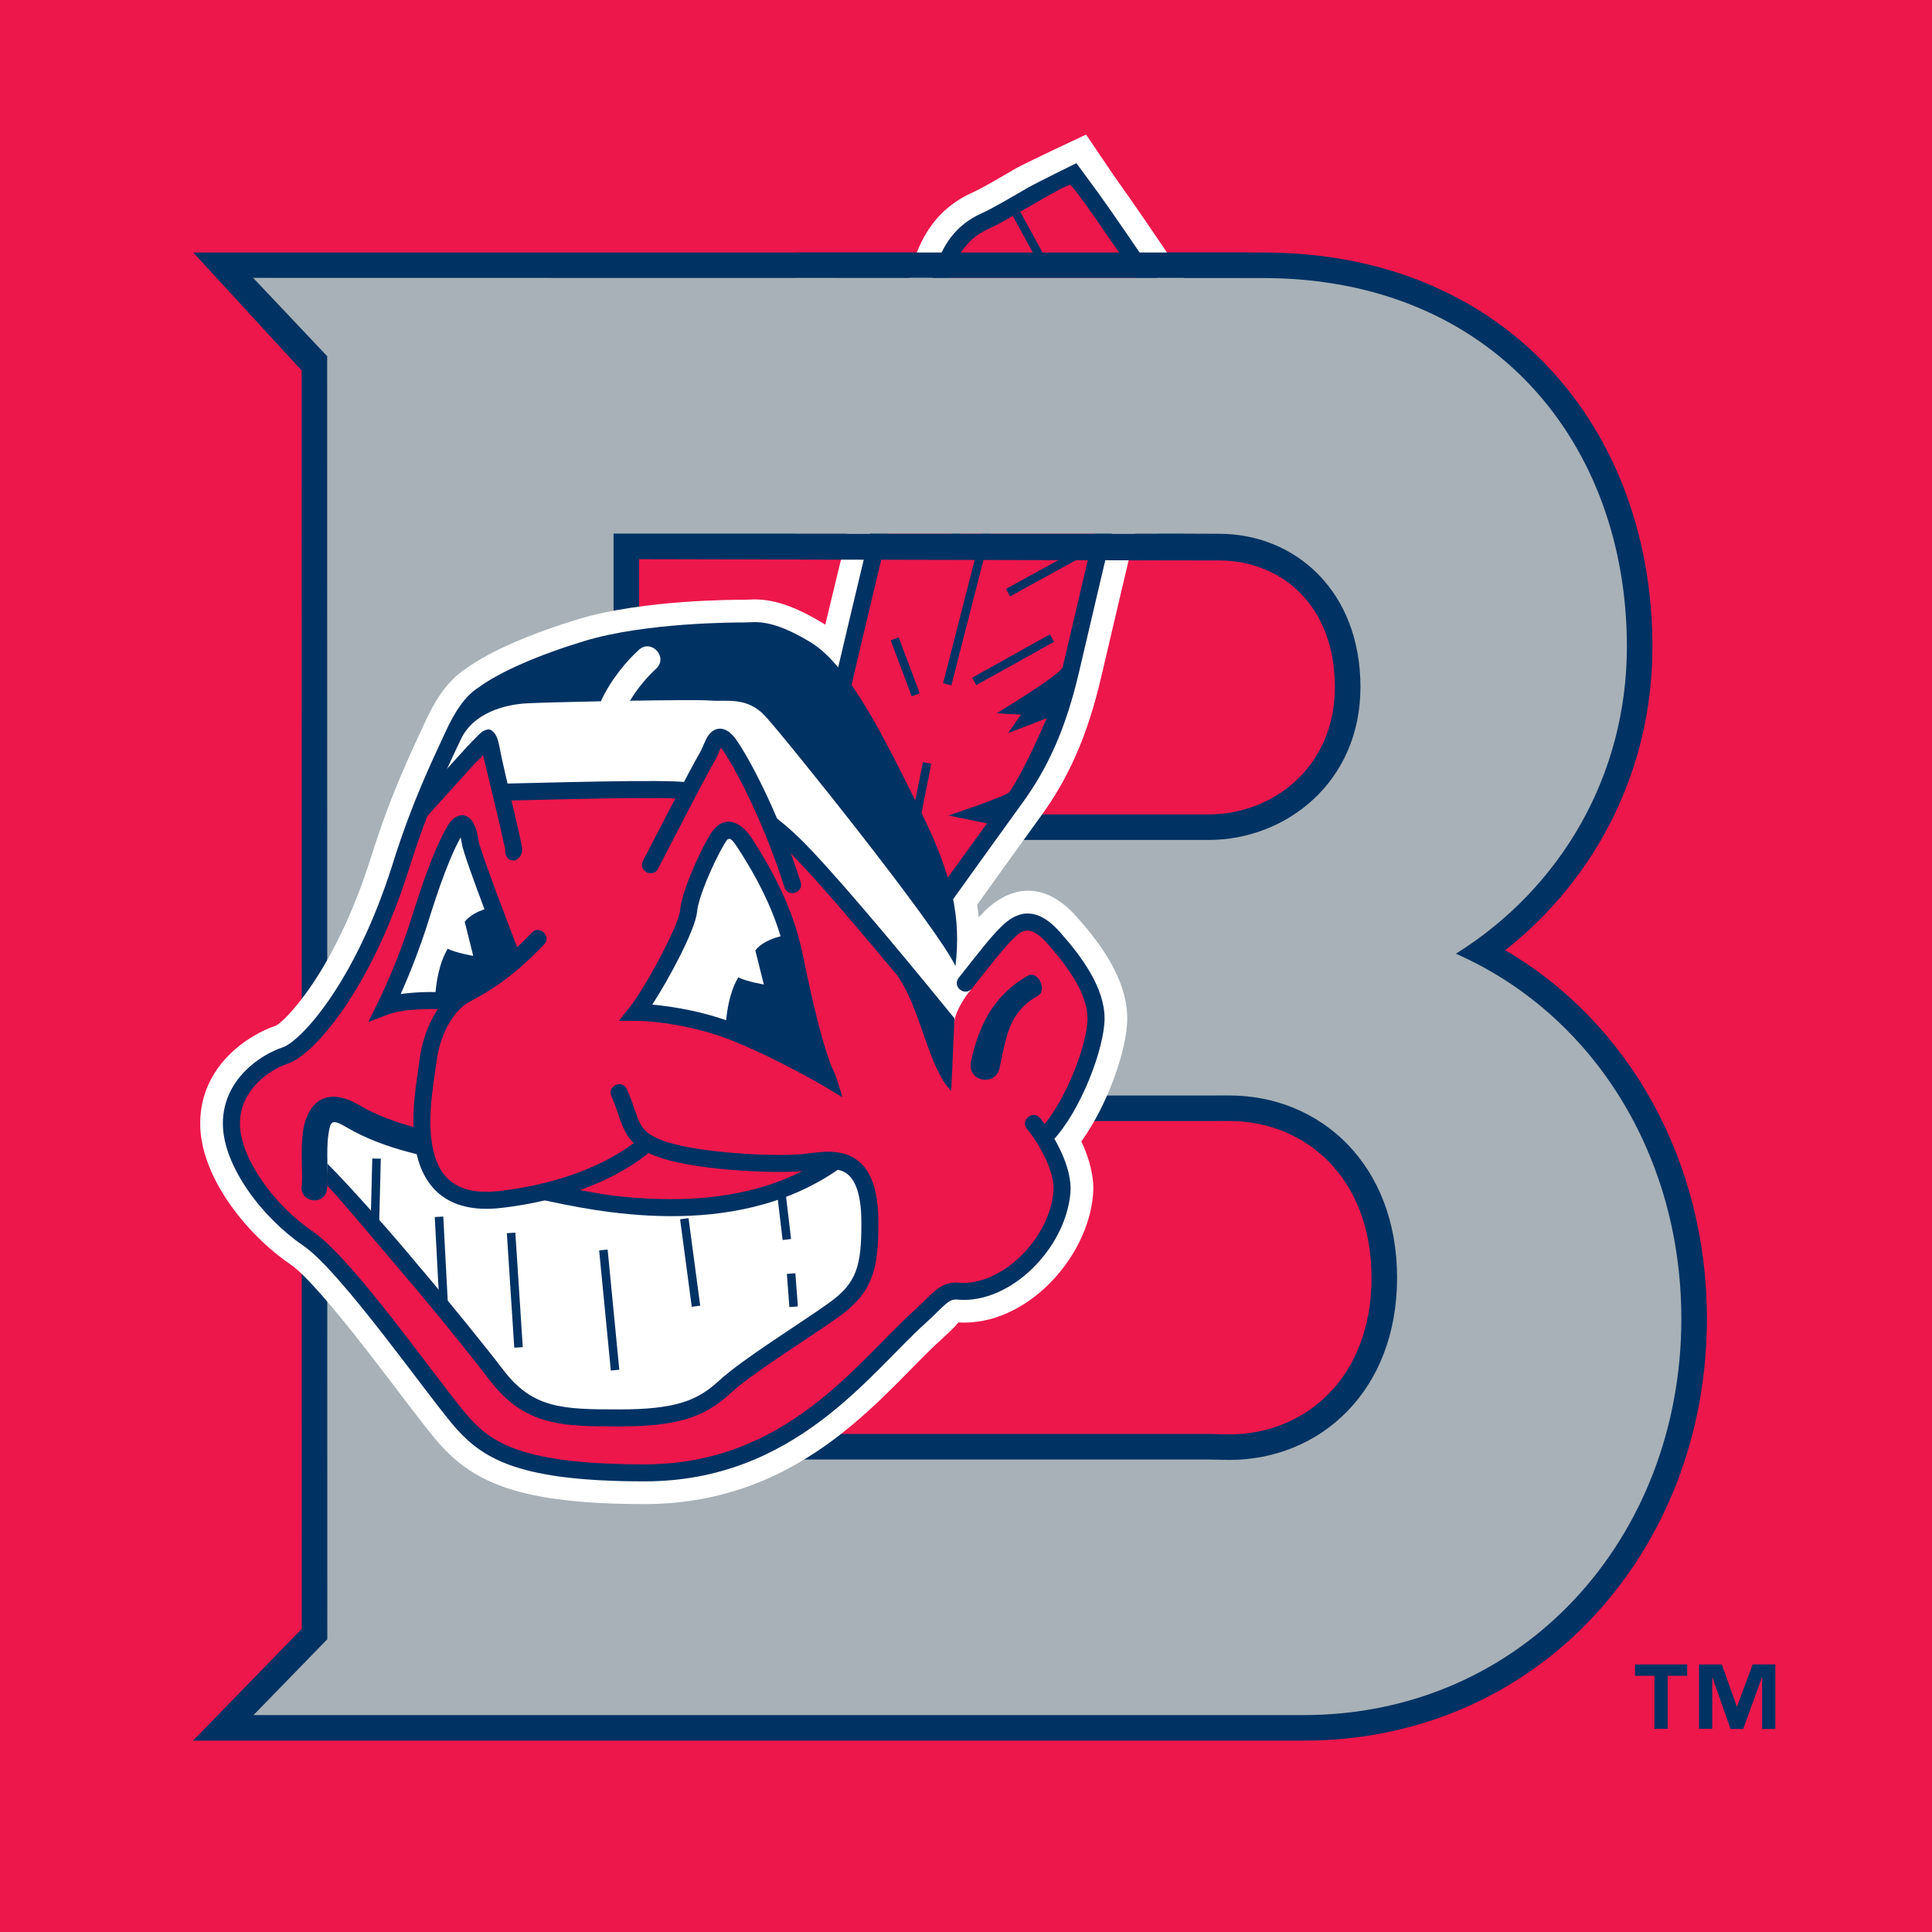 <?xml version="1.0" encoding="utf-8"?>
<!-- Generator: Adobe Illustrator 13.0.0, SVG Export Plug-In . SVG Version: 6.00 Build 14948)  -->
<!DOCTYPE svg PUBLIC "-//W3C//DTD SVG 1.0//EN" "http://www.w3.org/TR/2001/REC-SVG-20010904/DTD/svg10.dtd">
<svg version="1.0" id="Layer_1" xmlns="http://www.w3.org/2000/svg" xmlns:xlink="http://www.w3.org/1999/xlink" x="0px" y="0px"
	 width="192.756px" height="192.756px" viewBox="0 0 192.756 192.756" enable-background="new 0 0 192.756 192.756"
	 xml:space="preserve">
<g>
	<polygon fill-rule="evenodd" clip-rule="evenodd" fill="#ED174C" points="0,0 192.756,0 192.756,192.756 0,192.756 0,0 	"/>
	<path fill-rule="evenodd" clip-rule="evenodd" fill="#003263" d="M116.703,25.19h3.894h5.399c24.497,0,38.868,17.779,38.868,39.337
		c0,12.173-5.536,23.061-14.688,30.277c12.399,7.245,20.124,21.067,20.124,36.764c0,23.08-16.747,42.096-40.237,42.096h-9.466
		h-16.538H19.256l10.851-11.154L30.093,36.962L19.276,25.19H116.703L116.703,25.19L116.703,25.19z M114.728,55.906l-50.965-0.115
		v25.462h48.427h8.407c6.426,0,12.585-4.746,12.585-12.71c0-8.205-5.4-12.626-11.578-12.626L114.728,55.906L114.728,55.906
		L114.728,55.906z M63.762,111.848v31.219h56.86l2.05,0.041c7.582-0.012,14.165-5.674,14.165-15.631
		c0-9.969-6.591-15.631-14.181-15.631l-2.058,0.002H63.762L63.762,111.848z"/>
	<path fill-rule="evenodd" clip-rule="evenodd" fill="#A7B1B7" d="M120.597,109.299H61.212v36.318h59.384l2.053,0.039
		c9.061,0,16.737-6.865,16.737-18.18s-7.672-18.18-16.732-18.18L120.597,109.299L120.597,109.299L120.597,109.299z M117.223,53.236
		h-56.01v30.566h50.977h8.407c7.648,0,15.135-5.709,15.135-15.259c0-9.551-6.48-15.289-14.128-15.289L117.223,53.236L117.223,53.236
		L117.223,53.236z M25.257,27.723l91.446,0.017h3.894h5.399c22.926,0,36.319,16.471,36.319,36.788
		c0,12.776-6.52,24.03-17.059,30.625c13.65,6.017,22.492,20.056,22.492,36.416c0,21.84-15.766,39.545-37.687,39.545h-9.466h-16.538
		H25.293l7.363-7.568L32.642,35.538L25.257,27.723L25.257,27.723z"/>
	<path fill-rule="evenodd" clip-rule="evenodd" fill="#FFFFFF" d="M107.888,113.879c0.771,1.652,1.312,3.52,1.17,5.273
		c-0.522,6.457-6.754,13.184-13.43,12.789c-0.148,0.145-0.254,0.307-0.467,0.516c-0.362,0.355-0.779,0.766-1.289,1.225
		c-1.381,1.242-2.855,2.818-4.515,4.475c-1.739,1.736-3.749,3.645-6.091,5.404c-4.735,3.557-10.829,6.502-18.958,6.502
		c-12.553,0-17.034-2.197-20.447-5.988c-1.299-1.443-4.228-5.443-7.331-9.432c-3.173-4.076-6.062-7.484-7.542-8.488
		c-4.318-2.932-9.015-8.709-9.015-14.053c0-5.805,4.85-8.867,7.513-9.756c0.668-0.223,5.831-5.037,9.563-16.926
		c1.966-6.262,3.993-10.411,5.34-13.342c0.998-2.17,2.223-4.154,4.077-5.358c2.49-1.808,6.667-3.564,11.236-4.947
		c3.287-0.993,7.238-1.467,10.404-1.702c3.202-0.236,5.748-0.236,6.257-0.236c0.244,0,0.522-0.026,0.864-0.028
		c0.47-0.003,1.026,0.026,1.708,0.159c1.345,0.259,2.979,0.882,5.121,2.183c0.093,0.056,0.186,0.115,0.279,0.176
		c2.111-8.626,8.429-35.132,8.881-36.442c0.778-2.253,2.233-5.086,5.818-6.681c0.997-0.444,2.755-1.494,4.326-2.403
		c0.902-0.523,7-3.374,7-3.374s2.672,3.972,3.094,4.558c0.781,1.084,1.774,2.515,2.752,3.94c1.933,2.816,4.776,7.071,4.776,7.071
		s-7.801,32.85-9.093,38.455c-1.397,6.065-3.357,10.283-6.01,13.936c-1.248,1.715-4.07,5.646-6.389,8.88
		c0.065,0.42,0.118,0.837,0.158,1.254c0.196-0.213,0.385-0.411,0.574-0.6c1.562-1.562,5.183-3.969,9.207,0.559
		c2.223,2.5,5.036,6.141,5.036,10.143C112.468,104.68,110.51,110.248,107.888,113.879L107.888,113.879z"/>
	<path fill-rule="evenodd" clip-rule="evenodd" fill="#ED174C" d="M51.234,85.236c0.037-0.023,0.083-0.06,0.125-0.109
		c0.076-0.088,0.16-0.238,0.111-0.516c-0.039-0.221-0.103-0.541-0.188-0.93c-0.168-0.771-0.413-1.824-0.679-2.957l-0.342-1.453
		l0.754-0.018c2.449-0.056,5.847-0.144,9.025-0.197c3.043-0.051,5.799-0.067,7.36-0.004l0.965,0.038l-0.448,0.857
		c-1.543,2.951-3.225,6.216-3.225,6.216c-0.075,0.145-0.036,0.249,0.103,0.32c0.139,0.073,0.246,0.043,0.32-0.103
		c0,0,4.949-9.616,5.625-10.698c0.09-0.144,0.172-0.306,0.25-0.477c0.074-0.161,0.144-0.33,0.214-0.495
		c0.055-0.13,0.11-0.256,0.167-0.375l0.411-0.856l0.609,0.728c0.1,0.119,0.218,0.278,0.356,0.486
		c1.512,2.296,4.148,7.509,6.094,13.632c0.049,0.154,0.15,0.202,0.299,0.154c0.149-0.048,0.204-0.144,0.154-0.299
		c-0.304-0.958-0.626-1.896-0.958-2.804l1.006-0.645c0.271,0.27,0.547,0.553,0.828,0.852c2.684,2.854,6.363,7.187,9.547,11.006
		c0.69,0.836,1.239,1.875,1.711,2.967c0.468,1.084,0.875,2.258,1.276,3.41c0.545,1.561,1.055,2.986,1.657,4.084l0.881-5.275
		c0.1-0.863,1.112-2.494,1.607-2.99c0,0,0.617-1.584,0.708-1.699c1.061-1.345,0.787-1.196,1.424-1.975
		c0.631-0.771,1.122-1.333,1.612-1.823c0.964-0.963,2.208-1.973,4.328,0.414c2.27,2.554,4.189,5.326,4.189,7.916
		c0,2.484-1.991,7.961-4.412,10.908l-0.499,0.607l-0.467-0.633c-0.146-0.195-0.292-0.381-0.434-0.553
		c-0.104-0.125-0.215-0.131-0.334-0.031c-0.121,0.102-0.136,0.211-0.032,0.336c1.407,1.688,2.943,4.607,2.779,6.627
		c-0.417,5.143-5.57,10.107-10.082,9.697c-0.796-0.072-1.342,0.172-1.917,0.645c-0.275,0.225-0.565,0.508-0.906,0.842
		c-0.333,0.326-0.714,0.703-1.182,1.125c-1.419,1.275-2.936,2.891-4.641,4.594c-1.699,1.697-3.58,3.477-5.736,5.096
		c-4.308,3.234-9.712,5.83-16.943,5.83c-12.153,0-15.471-2.119-17.954-4.879c-1.273-1.414-4.137-5.34-7.178-9.248
		c-3.036-3.898-6.284-7.832-8.305-9.205c-3.939-2.672-7.544-7.566-7.544-11.275c0-3.672,3.134-5.877,5.22-6.572
		c2.236-0.746,7.805-7.229,11.637-19.432c0.757-2.414,2.121-3.963,2.733-5.83l0.041-0.123l0.087-0.097
		c1.752-1.938,3.423-3.781,3.847-4.255c0.085-0.096,0.173-0.184,0.26-0.267l0.227-0.21c0.139-0.131,0.229-0.225,0.295-0.326
		l0.771-1.179c0,0,1.188,4.857,1.696,7.021c0.265,1.13,0.51,2.179,0.677,2.95c0.075,0.342,0.13,0.624,0.195,0.816l0.053,0.159
		L51.03,84.92C50.988,85.12,51.097,85.228,51.234,85.236L51.234,85.236z"/>
	<polygon fill-rule="evenodd" clip-rule="evenodd" fill="#FFFFFF" points="46.391,99.832 39.104,100.215 42.172,90.883 
		46.007,82.445 46.774,82.573 51.633,95.997 46.391,99.832 	"/>
	<polyline fill="none" stroke="#FFFFFF" stroke-width="0.183" stroke-linecap="round" stroke-miterlimit="2.613" points="
		46.391,99.832 39.104,100.215 42.172,90.883 46.007,82.445 46.774,82.573 51.633,95.997 46.391,99.832 	"/>
	<path fill-rule="evenodd" clip-rule="evenodd" fill="#FFFFFF" d="M63.778,100.982c0,0,10.171,1.207,19.048,6.52
		c-1.349-4.273-4.346-15.469-4.346-15.469l-5.625-9.205l-1.15,0.512c0,0-3.14,5.756-3.268,8.667
		C68.309,94.918,63.778,100.982,63.778,100.982L63.778,100.982z"/>
	<path fill="none" stroke="#FFFFFF" stroke-width="0.183" stroke-linecap="round" stroke-miterlimit="2.613" d="M63.778,100.982
		c0,0,10.171,1.207,19.048,6.52c-1.349-4.273-4.346-15.469-4.346-15.469l-5.625-9.205l-1.15,0.512c0,0-3.14,5.756-3.268,8.667
		C68.309,94.918,63.778,100.982,63.778,100.982"/>
	<path fill-rule="evenodd" clip-rule="evenodd" fill="#FFFFFF" d="M59.684,141.562c3.769,0.078,9.831-0.396,15.193-5.525
		c4.726-3.002,10.2-6.479,10.2-6.479s4.519-12.723-1.806-13.602c-2.606,1.99-8.657,4.463-16.681,4.463
		c-7.706,0-11.9-1.594-11.9-1.594s-9.499,1.709-11.369-1.273c-1.869-2.986-1.912-3.613-1.912-3.613l-8.712-3.295l-0.638,5.738
		c0,0,8.343,10.439,12.006,14.131C47.728,134.203,52.09,142.229,59.684,141.562L59.684,141.562z"/>
	<path fill="none" stroke="#FFFFFF" stroke-width="0.183" stroke-linecap="round" stroke-miterlimit="2.613" d="M59.684,141.562
		c3.769,0.078,9.831-0.396,15.193-5.525c4.726-3.002,10.2-6.479,10.2-6.479s4.519-12.723-1.806-13.602
		c-2.606,1.99-8.657,4.463-16.681,4.463c-7.706,0-11.9-1.594-11.9-1.594s-9.499,1.709-11.369-1.273
		c-1.869-2.986-1.912-3.613-1.912-3.613l-8.712-3.295l-0.638,5.738c0,0,8.343,10.439,12.006,14.131
		C47.728,134.203,52.09,142.229,59.684,141.562"/>
	<path fill-rule="evenodd" clip-rule="evenodd" fill="#003263" d="M49.45,78.199c2.393-0.046,6.651-0.165,10.573-0.23
		c3.87-0.064,7.558-0.083,8.699,0.099c0.262,0.042,0.552,0.078,0.87,0.124c-0.207,0.371-0.508,0.928-0.863,1.595l-0.273-0.041
		c-0.952-0.151-4.433-0.144-8.404-0.078c-3.92,0.066-8.177,0.185-10.568,0.23C49.255,79.902,49.08,78.205,49.45,78.199L49.45,78.199
		z"/>
	<path fill-rule="evenodd" clip-rule="evenodd" fill="#003263" d="M43.71,77.688c1.142-1.258,2.069-2.282,2.37-2.62
		c0.196-0.219,1.842-2.008,2.105-2.115c0.323-0.132,0.543-0.305,0.892-0.053c0.277,0.2,0.427,0.492,0.517,0.72
		c0.098,0.248,0.174,0.549,0.238,0.894c0.232,1.266,0.841,3.825,1.368,6.071c0.267,1.136,0.513,2.193,0.681,2.967
		c0.087,0.4,0.154,0.728,0.193,0.956c0.164,0.948-0.596,1.32-0.692,1.333c-0.705,0.1-1.06-0.527-0.949-1.047
		c-0.069-0.208-0.132-0.511-0.213-0.881c-0.167-0.767-0.41-1.814-0.675-2.939c-0.507-2.163-1.359-5.648-1.359-5.648
		c-0.216,0.331-0.541,0.543-0.836,0.874c-0.573,0.642-3.419,3.778-5.672,6.278L43.71,77.688L43.71,77.688z"/>
	<path fill-rule="evenodd" clip-rule="evenodd" fill="#003263" d="M93.36,26.62c0.677-1.962,1.825-4.115,4.597-5.349
		c1.045-0.466,2.893-1.559,4.539-2.512c0.874-0.506,4.897-2.481,4.897-2.481s1.822,2.472,2.223,3.027
		c0.771,1.072,1.755,2.488,2.723,3.897c1.924,2.806,4.204,6.218,4.204,6.218s-7.566,31.904-8.86,37.518
		c-1.34,5.81-3.186,9.738-5.637,13.112c-2.296,3.162-8.017,11.151-8.017,11.151s-3.911-5.942-6.37-10.249
		c-1.246-2.183-2.468-4.475-3.334-6.44c-0.46-1.044-0.822-2.002-1.048-2.814c-0.22-0.792-0.401-1.74-0.225-2.589
		C83.771,65.668,92.753,28.376,93.36,26.62L93.36,26.62z"/>
	<path fill-rule="evenodd" clip-rule="evenodd" fill="#ED174C" d="M84.717,69.457c0.713-3.417,9.648-40.538,10.25-42.282
		c0.602-1.744,1.518-3.388,3.681-4.351c2.164-0.963,7.654-4.504,8.145-4.352c0.49,0.153,7.922,11.268,7.922,11.268
		s-7.394,31.196-8.688,36.816c-0.163,0.714-6.589,4.609-6.589,4.609l2.408,0.141l-1.275,1.842l3.852-1.482
		c0,0-2.237,5.301-3.75,7.384c-0.272,0.375-6.05,2.313-6.05,2.313l3.852,0.785l-4.384,6.05
		C94.088,88.199,84.003,72.874,84.717,69.457L84.717,69.457z"/>
	<path fill="none" stroke="#003263" stroke-width="0.85" stroke-miterlimit="2.613" d="M91.106,83.141l1.389-7.018
		 M94.506,68.268l7.056-27.556 M89.265,63.735l2.097,5.589 M92.806,47.021l2.664,6.439 M101.73,47.445l7.196-3.76 M100.569,59.125
		l8.267-4.533 M105.925,50.692l4.36-2.236 M104.253,39.862l4.788-2.768 M97.197,67.984l7.763-4.325 M101.424,21.342l2.501,4.583"/>
	<path fill-rule="evenodd" clip-rule="evenodd" fill="#003263" d="M95.653,97.553c1.066-1.352,1.848-2.346,2.488-3.129
		c0.659-0.806,1.173-1.391,1.686-1.904c1.157-1.156,3.172-2.62,5.911,0.461c2.254,2.536,4.464,5.589,4.464,8.638
		c0,2.918-2.357,9.217-5.192,12.201c-0.78,0.822-2.013-0.35-1.231-1.17c2.547-2.684,4.724-8.566,4.724-11.031
		c0-2.334-1.756-4.945-4.034-7.509c-1.795-2.018-2.612-1.214-3.438-0.389c-0.479,0.479-0.957,1.026-1.572,1.779
		c-0.635,0.776-1.411,1.764-2.47,3.104C96.285,99.494,94.951,98.441,95.653,97.553L95.653,97.553z"/>
	<path fill-rule="evenodd" clip-rule="evenodd" fill="#003263" d="M89.23,96.981c-3.159-3.809-6.826-8.13-9.504-10.977
		c-0.893-0.949-1.735-1.745-2.527-2.414c-0.512-1.167-1.022-2.244-1.508-3.206c1.568,0.971,3.325,2.383,5.274,4.455
		c4.243,4.511,10.96,12.705,14.267,16.764l-0.328,7.24c-2.408-2.408-3.106-8.768-5.655-11.862H89.23L89.23,96.981z"/>
	<path fill-rule="evenodd" clip-rule="evenodd" fill="#003263" d="M103.772,111.559c1.453,1.744,3.227,4.949,3.027,7.41
		c-0.455,5.602-6.016,11.172-11.265,10.693c-0.442-0.039-0.714,0.061-1.131,0.402c-0.253,0.207-0.518,0.467-0.832,0.775
		c-0.342,0.336-0.735,0.725-1.217,1.158c-1.407,1.266-2.91,2.867-4.6,4.555c-1.712,1.709-3.635,3.531-5.852,5.195
		c-4.446,3.338-10.074,6.049-17.596,6.049c-12.283,0-15.978-2.145-18.762-5.238c-1.282-1.424-4.167-5.375-7.228-9.307
		c-3.08-3.959-6.212-7.721-8.058-8.973c-4.062-2.758-8.021-7.939-8.021-12.178c0-4.363,3.689-6.848,5.963-7.605
		c1.728-0.576,7.209-6.295,11.009-18.398c1.927-6.138,3.917-10.202,5.237-13.075c0.963-2.096,1.979-3.597,3.299-4.434
		c2.167-1.591,6.075-3.277,10.611-4.648C64.449,62.1,73.374,62.1,74.365,62.1c0.992,0,2.55-0.424,6.516,1.983
		c3.966,2.408,7.649,10.199,10.906,16.715c3.258,6.515,4.108,10.765,3.542,15.581c-1.983-4.107-17.139-22.947-18.98-24.93
		c-1.841-1.983-3.825-1.416-5.524-1.558c-0.793-0.066-4.242-0.04-7.966,0.021c0.777-1.302,1.77-2.439,2.591-3.186
		c1.258-1.145-0.457-3.03-1.715-1.887c-1.167,1.062-2.774,2.921-3.784,5.126c-3.277,0.067-6.29,0.149-7.399,0.207
		c-2.114,0.112-5.3,0.914-6.558,3.561c-1.336,2.812-3.264,6.83-5.161,12.874c-3.849,12.261-9.571,18.66-12.093,19.5
		c-1.975,0.66-4.801,2.709-4.801,5.994c0,3.41,3.407,8.145,7.276,10.77c2.12,1.439,5.433,5.467,8.445,9.336
		c3.029,3.893,5.881,7.805,7.149,9.215c2.313,2.57,5.418,4.676,17.499,4.676c7.067,0,12.346-2.533,16.576-5.709
		c2.122-1.594,3.979-3.35,5.671-5.039c1.713-1.711,3.238-3.332,4.664-4.615c0.461-0.414,0.836-0.785,1.163-1.107
		c0.356-0.348,0.66-0.645,0.947-0.879c0.665-0.543,1.364-0.869,2.36-0.777c4.1,0.371,9.02-4.258,9.417-9.139
		c0.143-1.773-1.26-4.531-2.64-6.186C101.741,111.775,103.047,110.688,103.772,111.559L103.772,111.559z"/>
	<path fill-rule="evenodd" clip-rule="evenodd" fill="#003263" d="M72.382,102.895c0,0,0-3.258,1.275-5.383
		c0.85,0.426,2.55,0.709,2.55,0.709l-0.85-3.4c0.992-1.275,3.258-1.559,3.258-1.559s2.692,10.058,3.683,14.023
		C79.748,105.729,72.382,102.895,72.382,102.895L72.382,102.895z"/>
	<path fill-rule="evenodd" clip-rule="evenodd" fill="#003263" d="M44.956,100.656c-0.944-0.377-1.565-0.617-1.565-0.617
		s0-3.257,1.275-5.381c0.85,0.425,2.549,0.708,2.549,0.708l-0.85-3.399c0.991-1.275,3.258-1.559,3.258-1.559
		s0.681,2.546,1.502,5.582L44.956,100.656L44.956,100.656z"/>
	<path fill="none" stroke="#003263" stroke-width="0.85" stroke-miterlimit="2.613" d="M37.568,115.594l-0.195,7.662
		 M43.801,121.4l0.535,10.105 M51.732,134.432l-0.74-11.424 M61.365,136.697L60.2,124.709 M69.438,130.324l-1.164-8.732
		 M78.929,127.066l0.251,3.309 M78.504,123.666l-0.599-5.049"/>
	<path fill-rule="evenodd" clip-rule="evenodd" fill="#003263" d="M42.78,115.418c-0.565-0.119-1.322-0.285-2.183-0.52
		c-1.765-0.479-4.004-1.234-5.998-2.414c-1.526-0.902-1.629-0.627-1.83,0.682c-0.134,0.873-0.123,1.896-0.104,2.83
		c0.01,0.512,0.024,0.998,0.025,1.426c0,0.5-0.018,0.932-0.069,1.258c-0.258,1.678-2.778,1.291-2.52-0.389
		c0.034-0.223,0.039-0.521,0.039-0.863c-0.001-0.416-0.015-0.885-0.025-1.379c-0.022-1.078-0.022-2.262,0.132-3.27
		c0.376-2.449,2.047-4.623,5.65-2.488c1.71,1.014,3.702,1.695,5.366,2.148c0.298,0.08,0.585,0.154,0.875,0.221L42.78,115.418
		L42.78,115.418z"/>
	<path fill-rule="evenodd" clip-rule="evenodd" fill="#003263" d="M45.96,83.545c-0.735,1.331-1.42,3.041-2.01,4.702
		c-0.634,1.787-1.142,3.467-1.472,4.478c-0.544,1.669-1.454,4.12-2.501,6.449c0.927-0.135,1.915-0.184,2.761-0.199
		c1.496-0.025,3.664,0.246,3.664,0.246l-1.069,1.504c-0.073-0.004-4.574-0.287-6.571,0.473l-2.025,0.771l0.96-1.941
		c1.319-2.668,2.512-5.827,3.165-7.829c0.333-1.02,0.845-2.717,1.486-4.52c0.641-1.807,1.426-3.769,2.305-5.276
		c0.799-1.371,2.024-1.396,2.632-0.199c0.168,0.331,0.275,0.717,0.342,1.011c0.07,0.307,0.11,0.575,0.125,0.688
		c0.138,1.045,4.263,11.697,4.303,11.8l-1.584,0.615c0,0-1.051-2.708-2.122-5.565c-1.039-2.771-2.188-5.912-2.282-6.628
		c-0.011-0.086-0.042-0.294-0.096-0.532L45.96,83.545L45.96,83.545z"/>
	<path fill-rule="evenodd" clip-rule="evenodd" fill="#003263" d="M78.444,95.665c-0.64-3.154-1.956-6.645-4.891-11.151
		c-0.759-1.166-0.917-0.948-1.337-0.224c-0.971,1.672-2.523,5.107-2.673,6.707c-0.162,1.724-2.725,6.558-4.466,9.235
		c2.078,0.18,5.464,0.715,8.955,2.15c2.535,1.041,5.146,2.383,6.901,3.33C80.337,103.908,79.492,100.832,78.444,95.665
		L78.444,95.665L78.444,95.665z M80.11,95.327c2.065,10.179,3.192,11.792,3.192,11.792s0.652,1.873,0.727,2.348
		c-0.634-0.375-1.839-1.109-1.839-1.109s-4.514-2.639-8.804-4.402c-4.371-1.797-8.587-2.096-9.891-2.102l-1.751-0.008l1.091-1.371
		c1.517-1.908,4.872-8.101,5.016-9.637c0.188-2.001,1.919-5.719,2.896-7.401c1.526-2.628,3.372-1.17,4.231,0.149
		C78.014,88.249,79.422,91.936,80.11,95.327L80.11,95.327z"/>
	<path fill-rule="evenodd" clip-rule="evenodd" fill="#003263" d="M55.697,118.266c2.557,0.551,5.789,1.338,11.043,1.371
		c5.23,0.033,10.986-0.938,15.881-4.326c0.932-0.646,1.899,0.752,0.968,1.396c-5.288,3.662-11.435,4.664-16.859,4.629
		c-5.4-0.033-10.167-1.098-12.795-1.664C52.827,119.434,54.588,118.027,55.697,118.266L55.697,118.266z"/>
	<path fill-rule="evenodd" clip-rule="evenodd" fill="#003263" d="M54.283,94.231c-3.308,3.464-5.559,4.703-7.477,5.738
		c-1.534,0.828-2.943,3.219-3.277,6.109c-0.087,0.756-0.327,2.061-0.473,3.576c-0.144,1.488-0.191,3.131,0.071,4.619
		c0.497,2.83,2.054,5.098,6.725,4.551c4.954-0.58,8.487-1.941,10.766-3.141c1.141-0.602,1.97-1.162,2.507-1.566
		c0.511-0.385,0.758-0.627,0.758-0.627c0.803-0.801,2.002,0.402,1.199,1.203c0,0-0.303,0.305-0.936,0.781
		c-0.605,0.457-1.511,1.066-2.738,1.713c-2.455,1.293-6.188,2.719-11.36,3.324c-5.719,0.67-7.971-2.387-8.597-5.945
		c-0.3-1.707-0.238-3.525-0.088-5.076c0.147-1.527,0.387-2.844,0.476-3.607c0.369-3.188,1.947-6.217,4.158-7.41
		c1.828-0.986,3.914-2.125,7.056-5.416C53.836,92.238,55.066,93.412,54.283,94.231L54.283,94.231z"/>
	<path fill-rule="evenodd" clip-rule="evenodd" fill="#003263" d="M62.557,108.68c0.346,0.785,0.575,1.473,0.783,2.08
		c0.205,0.6,0.363,1.039,0.575,1.416c0.371,0.66,0.962,1.232,2.686,1.781c3.563,1.135,11.208,1.479,13.816,1.15
		c0.71-0.09,1.477-0.199,2.227-0.197c0.79,0,1.648,0.113,2.437,0.549c1.649,0.908,2.559,2.938,2.559,6.574
		c0,4.508-0.522,6.881-3.902,9.309c-1.534,1.102-3.692,2.502-5.767,3.9c-2.075,1.4-4.002,2.762-5.137,3.807
		c-2.602,2.398-5.359,3.268-11.053,3.268c-5.558,0-9.406,0-12.912-4.596c-1.618-2.121-5.388-6.834-8.847-10.869
		c-2.296-2.68-5.907-7.035-7.359-8.557c0-0.285,0.03-0.373,0.029-0.873c-0.001-0.398-0.013-0.848-0.023-1.32
		c2.508,2.52,6.791,7.395,8.723,9.744c3.324,3.895,7.223,8.736,8.829,10.844c2.943,3.859,5.937,3.928,11.56,3.928
		c5.486,0,7.744-0.828,9.901-2.816c1.245-1.148,3.281-2.578,5.339-3.967c2.059-1.391,4.203-2.779,5.725-3.873
		c2.731-1.961,3.195-3.652,3.195-7.928c0-3.457-0.873-4.641-1.68-5.084c-0.44-0.244-0.979-0.34-1.617-0.34
		c-0.679,0-1.372,0.104-2.014,0.184c-2.799,0.354-10.7,0.01-14.545-1.217c-1.981-0.631-3.002-1.412-3.651-2.568
		c-0.299-0.533-0.503-1.117-0.701-1.697c-0.194-0.57-0.407-1.213-0.73-1.945C60.545,108.328,62.101,107.643,62.557,108.68
		L62.557,108.68z"/>
	<path fill-rule="evenodd" clip-rule="evenodd" fill="#003263" d="M71.924,74.603c-0.052,0.109-0.103,0.228-0.155,0.349
		c-0.072,0.169-0.145,0.344-0.221,0.511c-0.09,0.194-0.184,0.379-0.287,0.545c-0.673,1.077-5.6,10.654-5.6,10.654
		c-0.519,1.007-2.03,0.23-1.512-0.778c0,0,4.989-9.688,5.67-10.777c0.066-0.106,0.125-0.227,0.183-0.353
		c0.07-0.153,0.137-0.312,0.203-0.467c0.077-0.18,0.153-0.354,0.233-0.513c0.084-0.166,0.191-0.355,0.327-0.523
		c0.302-0.371,0.864-0.739,1.58-0.446c0.505,0.208,0.926,0.706,1.312,1.293c1.576,2.391,4.251,7.699,6.222,13.9
		c0.344,1.08-1.276,1.595-1.619,0.515c-1.932-6.079-4.545-11.24-6.022-13.479C72.117,74.848,72.012,74.708,71.924,74.603
		L71.924,74.603z"/>
	<path fill-rule="evenodd" clip-rule="evenodd" fill="#003263" d="M96.887,105.869c0.706-3.248,2.055-6.486,5.672-8.531
		c0.987-0.556,1.972,1.459,0.985,2.016c-2.897,1.637-3.113,3.957-3.824,7.225C99.317,108.428,96.435,107.945,96.887,105.869
		L96.887,105.869z"/>
	<polygon fill-rule="evenodd" clip-rule="evenodd" fill="#003263" points="79.469,27.733 116.703,27.739 120.597,27.739 
		123.812,27.739 124.643,25.19 120.597,25.19 116.703,25.19 79.469,25.19 79.469,27.733 	"/>
	<polygon fill-rule="evenodd" clip-rule="evenodd" fill="#003263" points="79.469,55.826 114.648,55.906 115.518,53.236 
		79.469,53.236 79.469,55.826 	"/>
	<polygon fill-rule="evenodd" clip-rule="evenodd" fill="#A7B1B7" points="116.703,27.739 79.469,27.733 79.469,53.236 
		115.518,53.236 123.812,27.739 120.597,27.739 116.703,27.739 	"/>
	<path fill-rule="evenodd" clip-rule="evenodd" fill="#003263" d="M168.329,167.195h-1.947v5.287h-1.317v-5.287h-1.941v-1.139h5.206
		V167.195L168.329,167.195L168.329,167.195z M177.126,172.498h-1.318v-5.119h-0.03l-1.857,5.119h-1.265l-1.797-5.119h-0.03v5.104
		h-1.318v-6.426h2.277l1.492,4.195h0.03l1.554-4.195h2.263V172.498L177.126,172.498z"/>
</g>
</svg>
